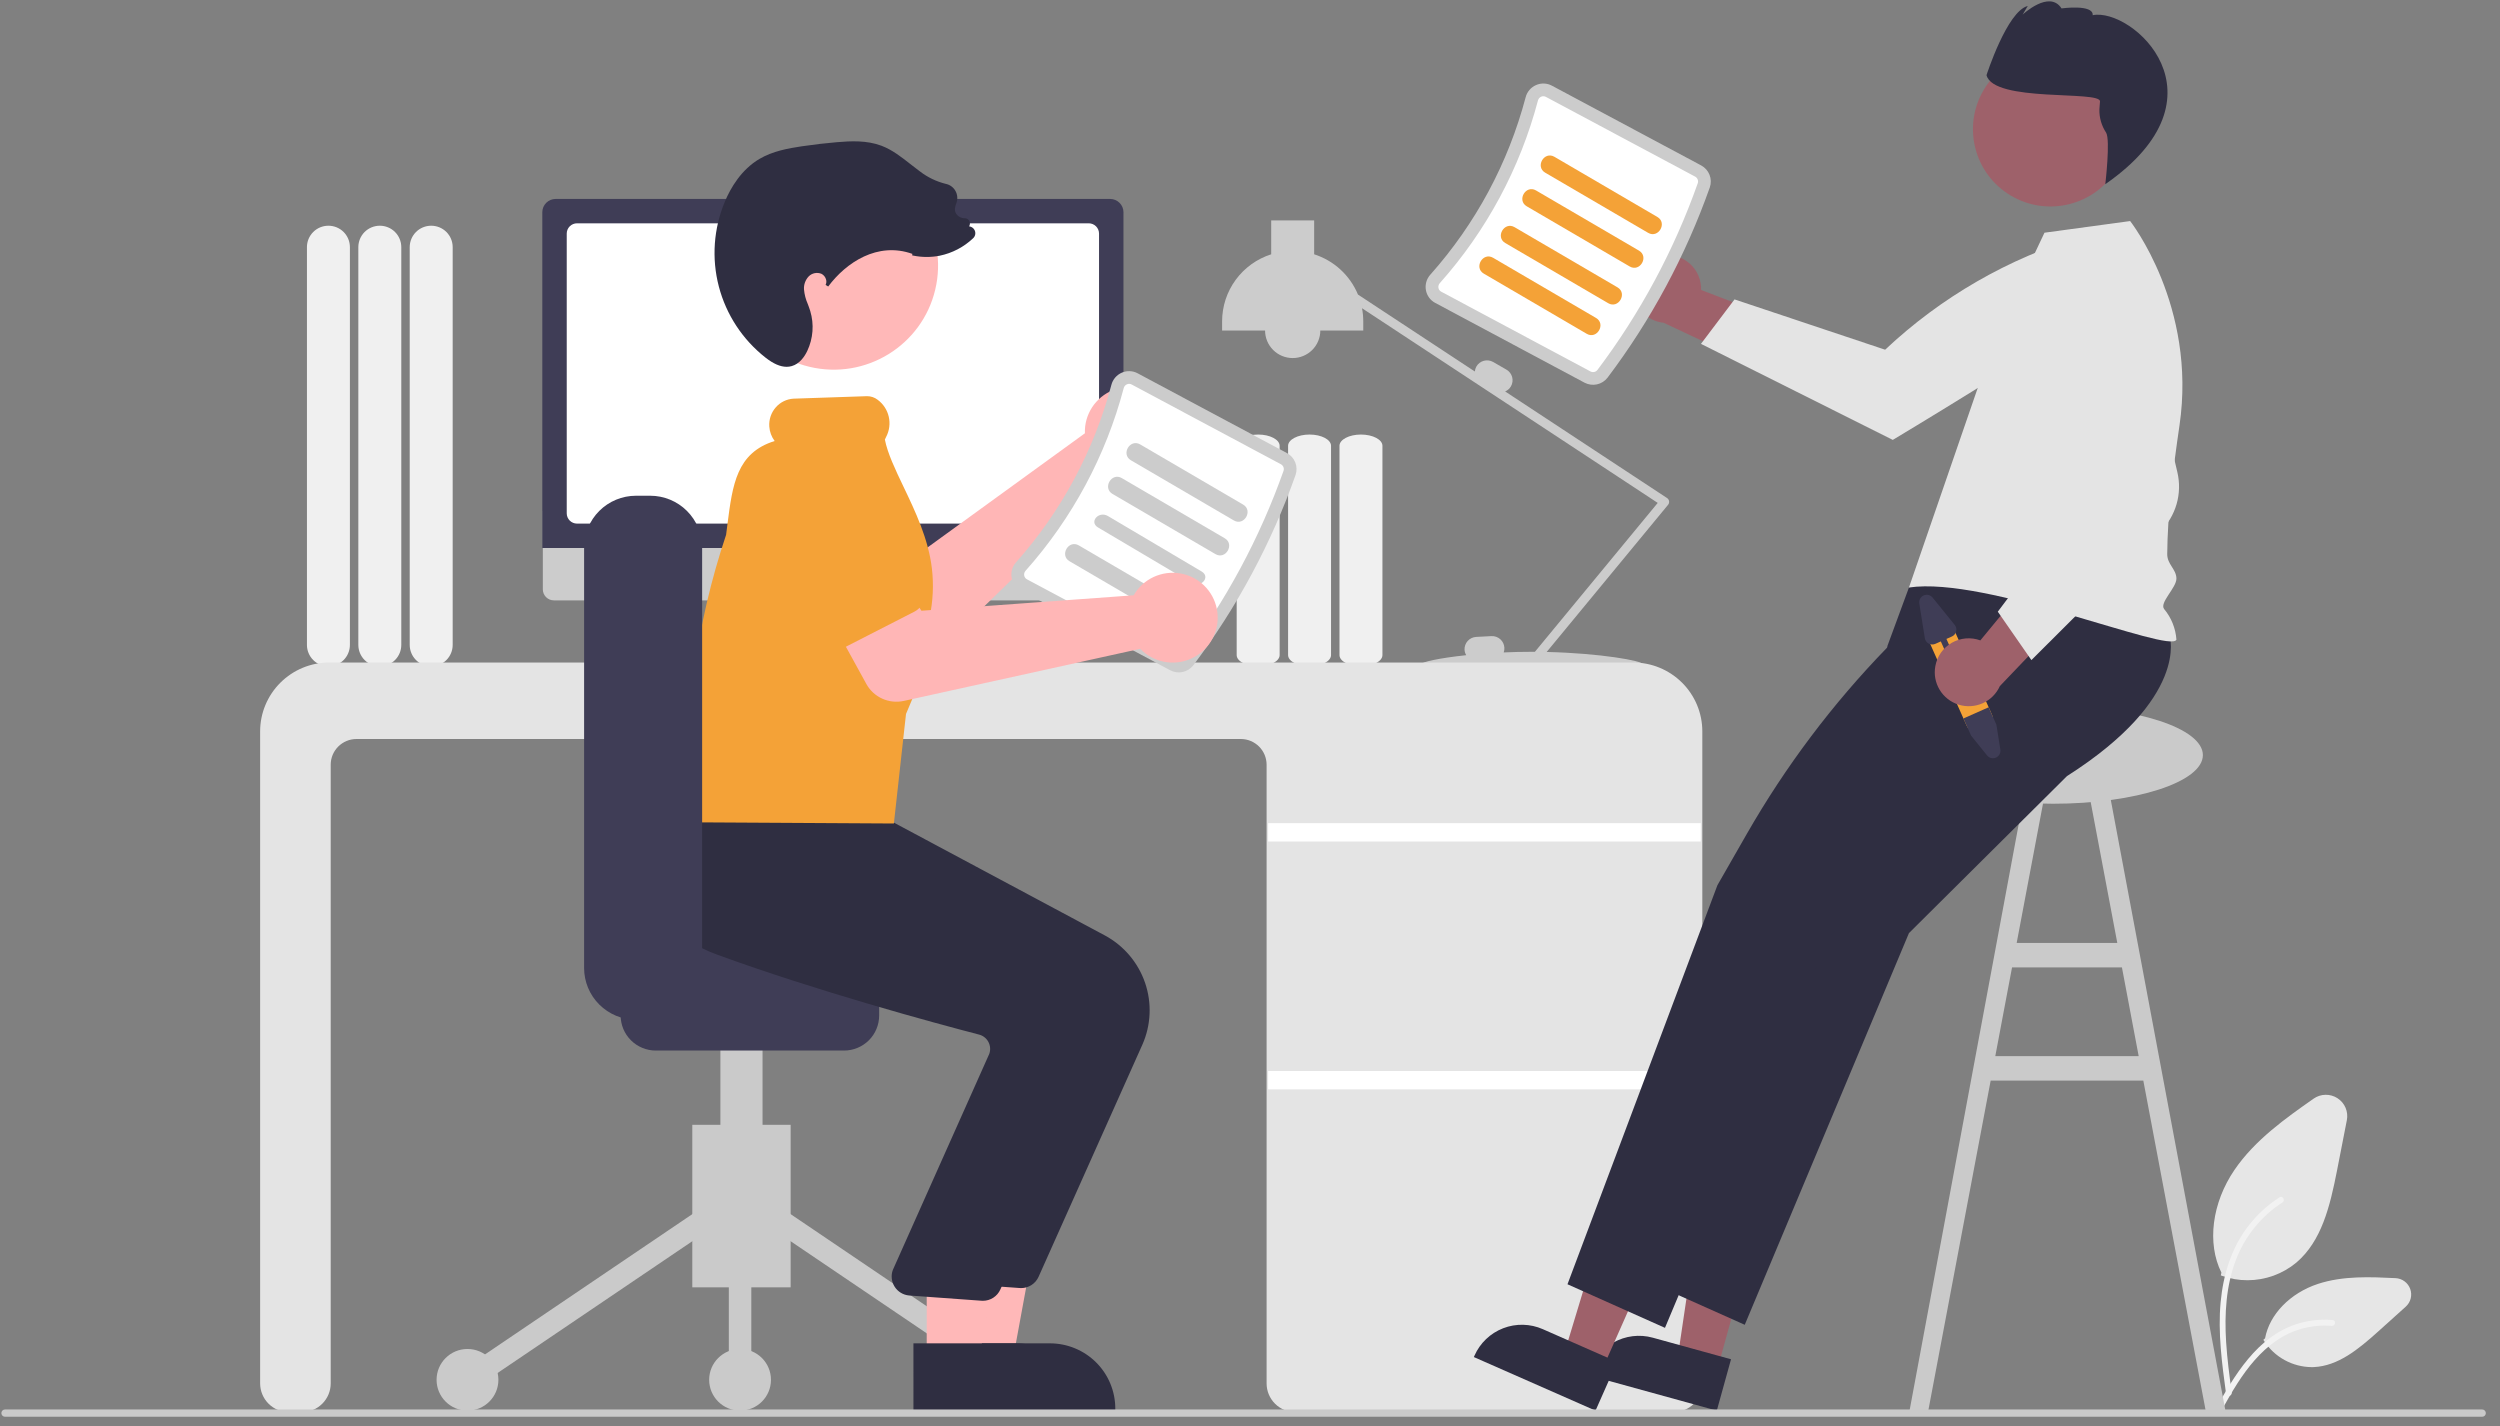 <svg width="170" height="97" viewBox="0 0 170 97" fill="none" xmlns="http://www.w3.org/2000/svg">
<rect x="0" y="0" width="170" height="97" fill="#808080" stroke="none"/>
<g clip-path="url(#clip0_598_2872)">
<path d="M27.861 43.854V16.805C27.861 16.419 28.015 16.049 28.289 15.775C28.563 15.502 28.935 15.349 29.322 15.349C29.709 15.349 30.081 15.502 30.355 15.775C30.629 16.049 30.782 16.419 30.782 16.805V43.854C30.782 44.24 30.629 44.611 30.355 44.884C30.081 45.157 29.709 45.311 29.322 45.311C28.935 45.311 28.563 45.157 28.289 44.884C28.015 44.611 27.861 44.24 27.861 43.854Z" fill="#F0F0F0"/>
<path d="M24.367 43.854V16.805C24.367 16.419 24.521 16.049 24.794 15.775C25.068 15.502 25.44 15.349 25.827 15.349C26.215 15.349 26.586 15.502 26.86 15.775C27.134 16.049 27.288 16.419 27.288 16.805V43.854C27.288 44.24 27.134 44.611 26.86 44.884C26.586 45.157 26.215 45.311 25.827 45.311C25.44 45.311 25.068 45.157 24.794 44.884C24.521 44.611 24.367 44.24 24.367 43.854Z" fill="#F0F0F0"/>
<path d="M20.872 43.854V16.805C20.872 16.419 21.026 16.049 21.3 15.775C21.574 15.502 21.945 15.349 22.333 15.349C22.72 15.349 23.092 15.502 23.366 15.775C23.639 16.049 23.793 16.419 23.793 16.805V43.854C23.793 44.24 23.639 44.611 23.366 44.884C23.092 45.157 22.72 45.311 22.333 45.311C21.945 45.311 21.574 45.157 21.3 44.884C21.026 44.611 20.872 44.24 20.872 43.854Z" fill="#F0F0F0"/>
<path d="M152.827 87.056C152.239 87.057 151.655 86.956 151.101 86.758L151.016 86.727L151.055 86.539C150.064 84.541 150.41 81.805 151.943 79.555C153.336 77.509 155.454 76.022 157.323 74.71C157.56 74.543 157.842 74.451 158.132 74.446C158.422 74.44 158.707 74.522 158.95 74.679C159.194 74.836 159.384 75.062 159.498 75.329C159.611 75.595 159.642 75.888 159.586 76.172L158.918 79.592C158.436 82.058 157.862 84.393 156.16 85.849C155.226 86.629 154.046 87.056 152.827 87.056Z" fill="#E6E6E6"/>
<path d="M157.204 92.965C156.557 92.961 155.921 92.796 155.354 92.485C154.786 92.174 154.306 91.726 153.957 91.183L153.908 91.108L154.024 91.006C154.323 89.379 155.729 87.93 157.617 87.307C159.334 86.74 161.228 86.833 162.899 86.914C163.12 86.925 163.332 87.001 163.51 87.132C163.687 87.263 163.822 87.444 163.896 87.652C163.97 87.859 163.981 88.084 163.927 88.298C163.873 88.512 163.756 88.705 163.592 88.852L161.713 90.544C160.347 91.773 158.985 92.883 157.341 92.962C157.296 92.964 157.25 92.965 157.204 92.965Z" fill="#E6E6E6"/>
<path d="M151.372 94.774C151.094 92.713 150.809 90.625 151.004 88.542C151.176 86.692 151.73 84.885 152.857 83.404C153.453 82.621 154.181 81.949 155.009 81.416C155.224 81.278 155.422 81.626 155.208 81.763C153.773 82.692 152.669 84.05 152.054 85.642C151.368 87.422 151.258 89.362 151.376 91.253C151.447 92.396 151.599 93.532 151.752 94.667C151.764 94.718 151.757 94.771 151.731 94.817C151.706 94.863 151.664 94.897 151.614 94.914C151.589 94.921 151.563 94.922 151.537 94.919C151.511 94.915 151.486 94.907 151.464 94.894C151.441 94.881 151.422 94.864 151.406 94.843C151.39 94.822 151.378 94.799 151.372 94.774Z" fill="#F2F2F2"/>
<path d="M150.587 95.958C151.923 93.549 153.473 90.871 156.242 90.014C157.011 89.777 157.819 89.692 158.62 89.764C158.873 89.786 158.81 90.183 158.558 90.161C157.211 90.048 155.868 90.41 154.762 91.185C153.692 91.927 152.859 92.96 152.153 94.054C151.721 94.725 151.335 95.424 150.948 96.122C150.824 96.345 150.462 96.184 150.587 95.958Z" fill="#F2F2F2"/>
<path d="M149.986 95.923L151.335 95.954L143.202 52.626L141.853 52.88L143.976 64.119H137.134L139.258 52.88L137.909 52.626L129.843 95.954L131.124 95.923L135.365 73.483H145.746L149.986 95.923ZM135.679 71.818L136.819 65.784H144.291L145.431 71.818H135.679Z" fill="#CACACA"/>
<path d="M91.085 44.544V30.316C91.085 29.893 91.74 29.549 92.545 29.549C93.35 29.549 94.006 29.893 94.006 30.316V44.544C94.006 44.967 93.35 45.31 92.545 45.31C91.74 45.31 91.085 44.967 91.085 44.544Z" fill="#F0F0F0"/>
<path d="M87.59 44.544V30.316C87.59 29.893 88.245 29.549 89.05 29.549C89.856 29.549 90.511 29.893 90.511 30.316V44.544C90.511 44.967 89.856 45.31 89.05 45.31C88.245 45.31 87.59 44.967 87.59 44.544Z" fill="#F0F0F0"/>
<path d="M84.094 44.544V30.316C84.094 29.893 84.749 29.549 85.555 29.549C86.36 29.549 87.015 29.893 87.015 30.316V44.544C87.015 44.967 86.36 45.31 85.555 45.31C84.749 45.31 84.094 44.967 84.094 44.544Z" fill="#F0F0F0"/>
<path d="M113.497 34.08C113.491 34.037 113.475 33.996 113.452 33.959C113.428 33.922 113.397 33.891 113.36 33.867L102.349 26.618C102.515 26.549 102.654 26.427 102.744 26.272C102.854 26.081 102.884 25.854 102.827 25.641C102.769 25.428 102.63 25.246 102.439 25.136L101.535 24.615C101.343 24.506 101.116 24.476 100.902 24.533C100.689 24.59 100.506 24.729 100.395 24.92C100.335 25.025 100.299 25.142 100.289 25.262L92.341 20.029C92.074 19.385 91.669 18.806 91.155 18.333C90.641 17.86 90.029 17.505 89.363 17.292V14.985H86.442V17.292C85.473 17.601 84.627 18.209 84.027 19.029C83.427 19.848 83.104 20.836 83.103 21.851V22.475H86.025C86.025 22.972 86.223 23.448 86.575 23.799C86.927 24.151 87.405 24.348 87.903 24.348C88.401 24.348 88.878 24.151 89.231 23.799C89.583 23.448 89.781 22.972 89.781 22.475H92.702V21.851C92.701 21.552 92.673 21.253 92.617 20.959L112.725 34.197L104.373 44.323C104.308 44.323 104.243 44.322 104.178 44.322C103.512 44.322 102.866 44.338 102.25 44.365C102.288 44.262 102.304 44.153 102.298 44.044C102.286 43.824 102.187 43.617 102.023 43.47C101.858 43.322 101.642 43.245 101.421 43.256L100.379 43.31C100.159 43.322 99.951 43.421 99.803 43.585C99.655 43.749 99.578 43.964 99.589 44.185C99.597 44.315 99.636 44.441 99.702 44.553C97.86 44.748 96.666 45.018 96.666 45.154C96.666 45.379 99.872 45.165 103.884 45.155C103.903 45.207 103.935 45.253 103.977 45.289C104.019 45.325 104.07 45.348 104.124 45.358C104.179 45.367 104.235 45.362 104.287 45.343C104.339 45.324 104.385 45.291 104.42 45.249L104.497 45.155C108.497 45.166 111.69 45.378 111.69 45.154C111.69 44.943 108.851 44.418 105.174 44.334L113.43 34.325C113.458 34.291 113.478 34.252 113.49 34.21C113.501 34.168 113.504 34.124 113.497 34.08Z" fill="#CCCCCC"/>
<path d="M113.798 96.027H88.088C87.569 96.026 87.071 95.82 86.703 95.454C86.336 95.088 86.129 94.591 86.129 94.073V51.998C86.128 51.535 85.943 51.092 85.615 50.764C85.287 50.437 84.842 50.253 84.378 50.252H24.239C23.775 50.253 23.33 50.437 23.002 50.764C22.673 51.092 22.489 51.535 22.488 51.998V94.073C22.488 94.591 22.281 95.088 21.913 95.454C21.546 95.82 21.048 96.026 20.528 96.027H19.649C19.129 96.026 18.631 95.82 18.264 95.454C17.896 95.088 17.69 94.591 17.689 94.073V49.732C17.69 48.491 18.185 47.301 19.066 46.423C19.946 45.546 21.139 45.052 22.384 45.05H111.063C112.308 45.052 113.501 45.546 114.381 46.423C115.262 47.301 115.757 48.491 115.758 49.732V94.073C115.757 94.591 115.551 95.088 115.183 95.454C114.816 95.82 114.318 96.026 113.798 96.027Z" fill="#E4E4E4"/>
<path d="M115.654 55.974H86.233V57.222H115.654V55.974Z" fill="white"/>
<path d="M115.654 72.828H86.233V74.076H115.654V72.828Z" fill="white"/>
<path d="M61.88 44.845L61.034 44.49L60.454 40.263H52.73L52.101 44.473L51.344 44.85C51.308 44.868 51.279 44.898 51.262 44.934C51.245 44.971 51.241 45.012 51.25 45.051C51.259 45.091 51.282 45.126 51.313 45.151C51.345 45.176 51.384 45.189 51.425 45.189H61.81C61.852 45.189 61.892 45.175 61.924 45.149C61.956 45.123 61.978 45.086 61.986 45.046C61.994 45.005 61.988 44.963 61.969 44.926C61.95 44.89 61.918 44.861 61.88 44.845Z" fill="#E6E6E6"/>
<path d="M75.607 40.825H37.662C37.463 40.825 37.272 40.746 37.131 40.605C36.991 40.465 36.912 40.274 36.912 40.076V34.74H76.357V40.076C76.357 40.274 76.278 40.465 76.137 40.605C75.997 40.746 75.806 40.825 75.607 40.825Z" fill="#CCCCCC"/>
<path d="M76.396 37.262H36.877V14.432C36.877 14.192 36.972 13.963 37.142 13.793C37.312 13.624 37.542 13.528 37.783 13.528H75.49C75.73 13.528 75.96 13.624 76.13 13.793C76.3 13.963 76.396 14.192 76.396 14.432V37.262Z" fill="#3F3D56"/>
<path d="M74.036 35.605H39.237C39.051 35.605 38.874 35.531 38.743 35.401C38.612 35.27 38.538 35.093 38.538 34.908V15.882C38.538 15.697 38.612 15.52 38.743 15.389C38.874 15.259 39.051 15.185 39.237 15.185H74.036C74.221 15.185 74.398 15.259 74.529 15.389C74.66 15.52 74.734 15.697 74.734 15.882V34.908C74.734 35.093 74.66 35.27 74.529 35.401C74.398 35.531 74.221 35.605 74.036 35.605Z" fill="white"/>
<path d="M113.047 17.369C113.38 17.322 113.719 17.347 114.041 17.444C114.363 17.541 114.659 17.708 114.91 17.931C115.16 18.155 115.359 18.431 115.491 18.74C115.623 19.048 115.685 19.382 115.674 19.717L123.304 22.645L119.847 25.108L113.132 21.95C112.568 21.893 112.045 21.633 111.661 21.218C111.277 20.803 111.06 20.262 111.049 19.697C111.039 19.133 111.236 18.584 111.604 18.155C111.973 17.726 112.486 17.446 113.047 17.369Z" fill="#9E616A"/>
<path d="M142.016 15.932L143.307 18.272C142.995 19.756 142.189 21.092 141.019 22.061C139.043 23.723 128.71 29.913 128.71 29.913L115.666 23.383L117.948 20.359L128.189 23.781C131.988 20.204 136.573 17.561 141.577 16.063L142.016 15.932Z" fill="#E4E4E4"/>
<path d="M139.616 54.654C145.238 54.654 149.796 53.173 149.796 51.346C149.796 49.52 145.238 48.039 139.616 48.039C133.993 48.039 129.435 49.52 129.435 51.346C129.435 53.173 133.993 54.654 139.616 54.654Z" fill="#CACACA"/>
<path d="M116.777 93.12L114.074 92.375L115.67 81.622L119.659 82.722L116.777 93.12Z" fill="#9E616A"/>
<path d="M116.742 95.923L108.025 93.52L108.055 93.41C108.304 92.513 108.9 91.751 109.712 91.292C110.524 90.833 111.486 90.714 112.386 90.962L112.386 90.962L117.71 92.43L116.742 95.923Z" fill="#2F2E41"/>
<path d="M108.938 93.155L106.372 92.025L109.521 81.619L113.308 83.286L108.938 93.155Z" fill="#9E616A"/>
<path d="M108.495 95.923L100.222 92.28L100.268 92.176C100.645 91.324 101.346 90.657 102.216 90.321C103.087 89.984 104.056 90.007 104.91 90.383L104.91 90.383L109.963 92.608L108.495 95.923Z" fill="#2F2E41"/>
<path d="M147.539 43.259C147.539 43.259 148.898 47.461 140.555 52.774L129.808 63.452L118.643 90.086L112.014 87.122L113.314 83.662L114.186 81.339L114.633 80.151L115.111 78.878L122.208 59.988L128.169 49.58L128.342 43.932L129.808 39.951L140.446 36.187L147.539 43.259Z" fill="#2F2E41"/>
<path d="M142.114 43.467C142.114 43.467 143.474 47.669 135.13 52.982L124.384 63.66L113.218 90.294L106.589 87.33L107.889 83.87L108.762 81.547L109.208 80.359L109.687 79.086L116.784 60.196L118.78 56.711C121.413 52.114 124.612 47.863 128.304 44.057L130.261 42.041L130.469 38.919L135.022 36.395L142.114 43.467Z" fill="#2F2E41"/>
<path d="M135.686 22.898L139.024 15.824L144.85 15.032C144.85 15.032 149.4 20.811 148.205 28.932C147.757 31.978 147.392 35.01 147.371 37.671C147.365 38.379 147.986 38.696 147.997 39.336C148.007 39.965 146.819 40.989 147.162 41.416C147.652 42.005 147.944 42.733 147.997 43.497C147.583 44.478 135.069 39.162 129.809 39.951L135.686 22.898Z" fill="#E4E4E4"/>
<path d="M143.96 11.47C145.447 8.976 144.625 5.751 142.123 4.268C139.621 2.785 136.388 3.605 134.901 6.1C133.414 8.595 134.236 11.819 136.738 13.302C139.239 14.785 142.473 13.965 143.96 11.47Z" fill="#9E616A"/>
<path d="M142.799 6.898C142.789 7.037 142.775 7.22 142.759 7.427C142.743 7.994 142.903 8.552 143.218 9.025C143.513 9.522 143.161 12.525 143.161 12.525C151.793 6.525 144.972 0.497 142.304 1.033C142.36 0.27 140.184 0.572 140.184 0.572C139.355 -0.715 137.538 0.994 137.538 0.994L137.889 0.405C136.478 0.763 135.083 5.111 135.083 5.111C135.562 6.987 142.855 6.135 142.799 6.898Z" fill="#2F2E41"/>
<path d="M109.314 25.681C112.281 21.747 114.625 17.383 116.268 12.741C116.363 12.464 116.356 12.161 116.248 11.888C116.141 11.615 115.94 11.389 115.681 11.25L105.531 5.826C105.366 5.738 105.184 5.688 104.998 5.681C104.811 5.673 104.625 5.708 104.455 5.783C104.281 5.858 104.126 5.972 104.003 6.116C103.88 6.26 103.791 6.43 103.744 6.613C102.562 11.086 100.342 15.219 97.261 18.678C97.135 18.818 97.041 18.986 96.99 19.168C96.938 19.35 96.928 19.541 96.961 19.728C96.994 19.911 97.067 20.085 97.177 20.235C97.286 20.386 97.429 20.509 97.594 20.597L107.744 26.02C108.004 26.158 108.304 26.2 108.592 26.138C108.879 26.076 109.135 25.914 109.314 25.681Z" fill="#CCCCCC"/>
<path d="M108.622 25.162C108.567 25.23 108.49 25.277 108.405 25.295C108.319 25.312 108.23 25.299 108.153 25.259L98.003 19.835C97.954 19.81 97.911 19.773 97.878 19.728C97.845 19.683 97.824 19.632 97.814 19.577C97.804 19.519 97.807 19.46 97.823 19.404C97.839 19.347 97.868 19.295 97.908 19.252C101.079 15.692 103.365 11.437 104.582 6.832C104.596 6.776 104.623 6.723 104.661 6.678C104.699 6.633 104.747 6.598 104.801 6.575C104.851 6.552 104.907 6.541 104.962 6.544C105.018 6.546 105.072 6.561 105.121 6.588L115.271 12.011C115.348 12.053 115.408 12.12 115.441 12.2C115.473 12.281 115.477 12.371 115.45 12.454C113.838 17.013 111.535 21.298 108.622 25.162Z" fill="white"/>
<path d="M105.071 11.741L112.071 15.832C112.768 16.24 113.399 15.161 112.703 14.755L105.702 10.663C105.006 10.255 104.375 11.334 105.071 11.741Z" fill="#F4A237"/>
<path d="M103.819 14.029L110.82 18.121C111.516 18.528 112.147 17.45 111.451 17.043L104.45 12.951C103.754 12.544 103.123 13.623 103.819 14.029Z" fill="#F4A237"/>
<path d="M102.358 16.526L109.359 20.618C110.055 21.025 110.686 19.947 109.99 19.54L102.99 15.448C102.293 15.041 101.662 16.12 102.358 16.526Z" fill="#F4A237"/>
<path d="M100.898 18.607L107.899 22.699C108.595 23.106 109.226 22.027 108.53 21.621L101.53 17.529C100.833 17.122 100.202 18.2 100.898 18.607Z" fill="#F4A237"/>
<path d="M132.813 42.676L135.441 48.569C135.505 48.711 135.532 48.865 135.52 49.019C135.509 49.173 135.459 49.322 135.375 49.452C135.276 49.608 135.133 49.731 134.965 49.805C134.796 49.88 134.609 49.904 134.427 49.873C134.366 49.863 134.305 49.847 134.246 49.824C134.014 49.735 133.827 49.557 133.725 49.33L131.097 43.437C131.047 43.324 131.02 43.203 131.016 43.08C131.013 42.958 131.034 42.835 131.079 42.72C131.168 42.489 131.346 42.302 131.574 42.201C131.801 42.1 132.06 42.093 132.292 42.182C132.524 42.271 132.712 42.449 132.813 42.676Z" fill="#F4A237"/>
<path d="M135.229 48.094L135.755 49.283L136.024 50.97C136.042 51.081 136.023 51.195 135.969 51.294C135.915 51.392 135.83 51.471 135.727 51.516C135.624 51.562 135.509 51.572 135.399 51.546C135.29 51.52 135.192 51.458 135.121 51.37L134.032 50.018L133.513 48.855L135.229 48.094Z" fill="#3F3D56"/>
<path d="M130.512 41.036L130.889 43.395C130.901 43.473 130.931 43.546 130.976 43.61C131.022 43.674 131.081 43.727 131.15 43.764C131.219 43.801 131.296 43.822 131.374 43.825C131.452 43.828 131.53 43.813 131.602 43.782L131.976 43.616L132.696 45.232C132.719 45.282 132.76 45.322 132.812 45.341C132.864 45.361 132.921 45.36 132.972 45.337C133.022 45.315 133.062 45.273 133.081 45.222C133.101 45.17 133.1 45.113 133.078 45.063L132.357 43.447L132.73 43.281C132.854 43.226 132.951 43.125 133 42.999C133.049 42.873 133.045 42.732 132.991 42.609C132.972 42.568 132.949 42.529 132.921 42.495L131.416 40.635C131.345 40.548 131.247 40.486 131.138 40.46C131.028 40.433 130.913 40.444 130.81 40.49C130.707 40.535 130.622 40.614 130.568 40.712C130.514 40.811 130.495 40.925 130.512 41.036Z" fill="#3F3D56"/>
<path d="M131.603 45.295C131.662 44.965 131.793 44.651 131.987 44.377C132.181 44.103 132.432 43.875 132.724 43.708C133.016 43.541 133.341 43.441 133.676 43.413C134.011 43.385 134.348 43.431 134.664 43.547L139.852 37.247L141.109 41.294L135.989 46.656C135.758 47.171 135.346 47.584 134.83 47.817C134.314 48.05 133.73 48.086 133.19 47.918C132.649 47.75 132.189 47.391 131.896 46.907C131.604 46.424 131.499 45.85 131.603 45.295Z" fill="#9E616A"/>
<path d="M138.135 44.886L135.85 41.594L142.339 32.966L138.996 25.823L139.239 17.327L142.002 16.818L142.036 16.835C143.379 17.606 144.417 18.812 144.978 20.252C145.667 21.97 147.205 28.419 148.061 32.11C148.229 32.825 148.211 33.572 148.008 34.278C147.804 34.984 147.423 35.627 146.901 36.144L138.135 44.886Z" fill="#E4E4E4"/>
<path d="M73.793 28.981C73.774 29.141 73.767 29.302 73.774 29.463L62.074 37.951L58.859 36.532L56.079 41.09L61.524 44.152C61.964 44.4 62.473 44.498 62.973 44.433C63.474 44.368 63.94 44.142 64.302 43.79L76.077 32.321C76.68 32.474 77.315 32.44 77.898 32.224C78.481 32.008 78.984 31.62 79.341 31.112C79.697 30.604 79.89 29.999 79.894 29.379C79.898 28.759 79.712 28.152 79.361 27.64C79.011 27.128 78.512 26.734 77.932 26.511C77.352 26.288 76.717 26.247 76.112 26.392C75.508 26.538 74.962 26.864 74.548 27.326C74.133 27.789 73.87 28.366 73.793 28.981Z" fill="#FFB6B6"/>
<path d="M61.695 38.261L58.283 43.931C58.186 44.092 58.056 44.23 57.9 44.337C57.744 44.443 57.568 44.515 57.382 44.547C57.196 44.579 57.005 44.571 56.823 44.523C56.64 44.475 56.47 44.388 56.325 44.269L51.216 40.085C50.391 39.585 49.799 38.779 49.569 37.844C49.339 36.91 49.491 35.922 49.99 35.099C50.489 34.275 51.295 33.682 52.232 33.45C53.168 33.218 54.159 33.366 54.987 33.861L61.073 36.378C61.247 36.45 61.404 36.559 61.532 36.697C61.66 36.835 61.758 36.999 61.817 37.178C61.876 37.356 61.895 37.546 61.874 37.733C61.854 37.919 61.792 38.1 61.695 38.261Z" fill="#F4A237"/>
<path d="M47.076 87.539H53.764V76.487H47.076V87.539Z" fill="#CACACA"/>
<path d="M53.428 82.335L52.57 83.597L68.621 94.458L69.479 93.196L53.428 82.335Z" fill="#CACACA"/>
<path d="M47.411 82.335L31.36 93.196L32.218 94.458L48.269 83.597L47.411 82.335Z" fill="#CACACA"/>
<path d="M69.051 95.923C70.212 95.923 71.153 94.985 71.153 93.827C71.153 92.669 70.212 91.731 69.051 91.731C67.89 91.731 66.949 92.669 66.949 93.827C66.949 94.985 67.89 95.923 69.051 95.923Z" fill="#CACACA"/>
<path d="M50.325 95.923C51.486 95.923 52.426 94.985 52.426 93.827C52.426 92.669 51.486 91.731 50.325 91.731C49.164 91.731 48.223 92.669 48.223 93.827C48.223 94.985 49.164 95.923 50.325 95.923Z" fill="#CACACA"/>
<path d="M31.789 95.923C32.95 95.923 33.891 94.985 33.891 93.827C33.891 92.669 32.95 91.731 31.789 91.731C30.628 91.731 29.687 92.669 29.687 93.827C29.687 94.985 30.628 95.923 31.789 95.923Z" fill="#CACACA"/>
<path d="M51.089 82.966H49.56V93.827H51.089V82.966Z" fill="#CACACA"/>
<path d="M48.987 81.442H51.853V66.77H48.987V81.442Z" fill="#CACACA"/>
<path d="M42.203 69.056V65.626C42.204 64.995 42.456 64.389 42.904 63.943C43.351 63.496 43.958 63.245 44.592 63.245H57.394C58.028 63.245 58.635 63.496 59.083 63.943C59.53 64.389 59.782 64.995 59.783 65.626V69.056C59.782 69.688 59.53 70.293 59.083 70.74C58.635 71.186 58.028 71.437 57.394 71.438H44.592C43.958 71.437 43.351 71.186 42.904 70.74C42.456 70.293 42.204 69.688 42.203 69.056Z" fill="#3F3D56"/>
<path d="M65.326 92.501L68.867 92.501L70.551 83.343L65.326 83.344L65.326 92.501Z" fill="#FFB8B8"/>
<path d="M64.423 95.923L75.84 95.923V95.779C75.84 95.197 75.725 94.621 75.501 94.083C75.278 93.545 74.951 93.057 74.538 92.645C74.126 92.234 73.636 91.907 73.097 91.685C72.558 91.462 71.98 91.347 71.396 91.347H71.396L64.423 91.348L64.423 95.923Z" fill="#2F2E41"/>
<path d="M70.623 86.822L77.681 71.038C78.271 69.708 78.336 68.205 77.864 66.829C77.392 65.453 76.418 64.304 75.135 63.612L59.824 55.425L52.837 54.833L46.393 54.249L46.346 54.327C46.287 54.427 44.901 56.814 45.838 59.431C46.548 61.416 48.396 62.966 51.331 64.039C58.179 66.543 66.091 68.684 69.175 69.488C69.311 69.522 69.439 69.585 69.549 69.673C69.659 69.76 69.749 69.87 69.814 69.994C69.878 70.118 69.917 70.253 69.926 70.391C69.936 70.53 69.917 70.669 69.87 70.8L63.312 85.492C63.244 85.678 63.219 85.878 63.24 86.075C63.261 86.273 63.328 86.463 63.434 86.63C63.54 86.798 63.684 86.939 63.853 87.043C64.023 87.147 64.214 87.21 64.412 87.228L69.313 87.584C69.354 87.588 69.396 87.59 69.437 87.59C69.688 87.59 69.933 87.517 70.144 87.381C70.354 87.245 70.521 87.051 70.623 86.822Z" fill="#2F2E41"/>
<path d="M63.017 92.501L66.557 92.501L68.242 83.343L63.016 83.344L63.017 92.501Z" fill="#FFB8B8"/>
<path d="M62.114 95.923L73.53 95.923V95.779C73.53 95.197 73.415 94.621 73.192 94.083C72.969 93.545 72.641 93.057 72.229 92.645C71.816 92.234 71.326 91.907 70.787 91.685C70.248 91.462 69.67 91.347 69.087 91.347H69.086L62.113 91.348L62.114 95.923Z" fill="#2F2E41"/>
<path d="M68.023 87.686L75.082 71.902C75.671 70.572 75.736 69.069 75.264 67.693C74.792 66.317 73.818 65.168 72.535 64.476L57.224 56.289L50.237 55.697L45.19 55.26L45.19 55.191C45.131 55.291 43.745 57.678 44.682 60.295C45.392 62.28 45.797 63.83 48.731 64.903C55.58 67.407 63.491 69.548 66.575 70.352C66.711 70.386 66.839 70.449 66.949 70.537C67.059 70.624 67.149 70.734 67.214 70.858C67.278 70.981 67.317 71.117 67.327 71.255C67.336 71.394 67.317 71.533 67.27 71.664L60.713 86.356C60.644 86.542 60.619 86.742 60.641 86.939C60.661 87.137 60.728 87.326 60.834 87.494C60.94 87.662 61.084 87.803 61.254 87.907C61.423 88.011 61.615 88.074 61.813 88.093L66.713 88.448C66.754 88.452 66.796 88.454 66.837 88.454C67.088 88.454 67.334 88.382 67.544 88.245C67.754 88.109 67.921 87.915 68.023 87.686Z" fill="#2F2E41"/>
<path d="M63.595 19.7C64.502 15.899 62.147 12.086 58.336 11.182C54.524 10.278 50.7 12.626 49.794 16.427C48.887 20.227 51.242 24.041 55.053 24.945C58.865 25.849 62.689 23.5 63.595 19.7Z" fill="#FFB8B8"/>
<path d="M81.145 45.239C84.111 41.305 86.456 36.941 88.098 32.3C88.193 32.022 88.186 31.72 88.079 31.447C87.972 31.173 87.77 30.947 87.511 30.808L77.361 25.385C77.197 25.296 77.015 25.246 76.828 25.239C76.642 25.231 76.456 25.266 76.285 25.341C76.111 25.416 75.957 25.53 75.833 25.674C75.71 25.818 75.622 25.988 75.574 26.172C74.393 30.645 72.172 34.777 69.092 38.236C68.965 38.377 68.872 38.544 68.82 38.726C68.768 38.908 68.758 39.1 68.792 39.286C68.824 39.469 68.898 39.643 69.007 39.793C69.117 39.944 69.26 40.068 69.424 40.155L79.575 45.578C79.834 45.717 80.135 45.758 80.422 45.696C80.71 45.634 80.966 45.472 81.145 45.239Z" fill="#CCCCCC"/>
<path d="M80.453 44.721C80.398 44.788 80.322 44.835 80.236 44.853C80.151 44.871 80.062 44.858 79.985 44.817L69.834 39.394C69.785 39.368 69.742 39.331 69.71 39.286C69.677 39.242 69.655 39.19 69.646 39.135C69.635 39.078 69.638 39.018 69.654 38.962C69.671 38.906 69.7 38.854 69.74 38.81C72.911 35.25 75.197 30.996 76.413 26.391C76.427 26.334 76.454 26.281 76.492 26.236C76.53 26.192 76.578 26.156 76.632 26.133C76.683 26.11 76.738 26.1 76.794 26.102C76.85 26.104 76.904 26.119 76.953 26.146L87.103 31.57C87.18 31.611 87.24 31.678 87.272 31.759C87.305 31.84 87.308 31.929 87.282 32.012C85.669 36.571 83.366 40.857 80.453 44.721Z" fill="white"/>
<path d="M76.902 31.299L83.903 35.391C84.6 35.798 85.23 34.719 84.535 34.313L77.534 30.221C76.837 29.814 76.207 30.892 76.902 31.299Z" fill="#CCCCCC"/>
<path d="M75.65 33.588L82.651 37.68C83.348 38.087 83.978 37.008 83.283 36.602L76.282 32.51C75.585 32.103 74.955 33.181 75.65 33.588Z" fill="#CCCCCC"/>
<path d="M74.666 35.867L81.033 39.637C81.666 40.012 82.344 39.236 81.712 38.862L75.344 35.093C74.711 34.718 74.034 35.493 74.666 35.867Z" fill="#CCCCCC"/>
<path d="M72.728 38.165L79.729 42.257C80.426 42.664 81.056 41.586 80.361 41.179L73.36 37.087C72.664 36.68 72.033 37.759 72.728 38.165Z" fill="#CCCCCC"/>
<path d="M60.784 55.998L46.747 55.915L46.743 55.815C46.476 48.792 47.336 42.43 49.375 36.366C49.404 36.139 49.435 35.897 49.465 35.658C49.813 32.945 50.09 30.791 52.677 29.989C52.462 29.703 52.335 29.361 52.312 29.004C52.295 28.767 52.327 28.529 52.403 28.304C52.48 28.079 52.601 27.871 52.759 27.693C52.91 27.521 53.094 27.381 53.3 27.281C53.507 27.181 53.731 27.122 53.959 27.109L58.956 26.94C59.218 26.938 59.474 27.024 59.681 27.185C60.062 27.467 60.329 27.874 60.435 28.335C60.542 28.795 60.48 29.279 60.262 29.698C60.203 29.815 60.181 29.868 60.172 29.891C60.35 30.819 60.877 31.921 61.434 33.088C62.233 34.758 63.138 36.651 63.371 38.676C63.497 39.77 63.444 40.876 63.216 41.953C63.112 42.533 63.088 43.125 63.145 43.712C63.191 44.582 63.234 45.404 62.74 46.198C62.615 46.413 62.471 46.643 62.302 46.897L61.608 48.551L60.784 55.998Z" fill="#F4A237"/>
<path d="M39.719 65.827V37.225C39.72 36.293 40.092 35.4 40.753 34.741C41.414 34.082 42.31 33.711 43.245 33.71H44.219C45.154 33.711 46.05 34.082 46.711 34.741C47.372 35.4 47.744 36.293 47.745 37.225V65.827C47.744 66.759 47.372 67.652 46.711 68.311C46.05 68.97 45.154 69.341 44.219 69.342H43.245C42.31 69.341 41.414 68.97 40.753 68.311C40.092 67.652 39.72 66.759 39.719 65.827Z" fill="#3F3D56"/>
<path d="M77.362 40.08C77.261 40.206 77.17 40.339 77.091 40.479L62.66 41.53L60.681 38.633L55.907 41.041L58.911 46.508C59.153 46.95 59.533 47.301 59.993 47.509C60.453 47.717 60.968 47.771 61.461 47.662L77.534 44.119C77.965 44.566 78.523 44.871 79.132 44.995C79.742 45.118 80.374 45.054 80.946 44.81C81.518 44.566 82.002 44.154 82.333 43.63C82.664 43.105 82.828 42.492 82.801 41.872C82.775 41.253 82.56 40.656 82.185 40.161C81.81 39.666 81.293 39.297 80.702 39.102C80.112 38.908 79.476 38.897 78.879 39.072C78.282 39.246 77.753 39.598 77.362 40.08Z" fill="#FFB6B6"/>
<path d="M62.175 41.594L56.276 44.614C56.108 44.7 55.923 44.748 55.735 44.757C55.547 44.765 55.358 44.733 55.184 44.663C55.009 44.592 54.851 44.484 54.722 44.348C54.592 44.211 54.494 44.048 54.433 43.87L52.309 37.627C51.873 36.77 51.796 35.776 52.093 34.863C52.391 33.949 53.039 33.19 53.896 32.751C51.281 34.09 56.727 30.288 58.806 34.326L62.643 39.668C62.753 39.821 62.828 39.995 62.864 40.18C62.9 40.365 62.896 40.555 62.851 40.738C62.807 40.921 62.723 41.092 62.607 41.24C62.49 41.388 62.343 41.508 62.175 41.594Z" fill="#F4A237"/>
<path d="M53.49 24.943C53.063 24.943 52.592 24.738 52.06 24.322C50.498 23.098 49.38 21.397 48.88 19.479C48.38 17.562 48.525 15.533 49.293 13.705C49.679 12.786 50.401 11.535 51.649 10.803C52.546 10.276 53.599 10.086 54.517 9.949C55.311 9.83 56.115 9.736 56.907 9.669C57.852 9.588 58.945 9.533 59.942 9.911C60.672 10.188 61.293 10.676 61.894 11.149C62.104 11.314 62.32 11.484 62.537 11.642C63.063 12.051 63.669 12.344 64.317 12.504C64.453 12.532 64.582 12.589 64.695 12.671C64.807 12.753 64.901 12.859 64.969 12.98C65.039 13.103 65.081 13.24 65.093 13.381C65.105 13.522 65.087 13.664 65.039 13.797C64.945 14.059 64.86 14.296 65.032 14.552C65.095 14.642 65.18 14.715 65.278 14.765C65.376 14.815 65.486 14.841 65.596 14.839C65.654 14.838 65.712 14.851 65.764 14.878C65.816 14.905 65.86 14.945 65.892 14.993C65.925 15.041 65.946 15.096 65.953 15.153C65.96 15.211 65.952 15.27 65.931 15.324L65.903 15.394C65.977 15.401 66.048 15.425 66.109 15.466C66.171 15.506 66.222 15.56 66.258 15.624C66.312 15.716 66.333 15.823 66.317 15.927C66.301 16.032 66.251 16.128 66.173 16.2C65.54 16.801 64.75 17.213 63.895 17.389C63.309 17.504 62.706 17.502 62.121 17.385L62.027 17.367L62.039 17.263C59.672 16.421 57.535 17.849 56.317 19.483L56.141 19.372C56.171 19.311 56.189 19.245 56.193 19.177C56.196 19.109 56.186 19.041 56.163 18.977C56.139 18.901 56.099 18.83 56.047 18.768C55.995 18.707 55.931 18.656 55.86 18.619C55.715 18.56 55.555 18.544 55.401 18.575C55.247 18.605 55.106 18.681 54.995 18.791C54.882 18.91 54.795 19.05 54.739 19.203C54.683 19.357 54.66 19.52 54.672 19.683C54.703 20.029 54.792 20.366 54.933 20.683C54.99 20.835 55.049 20.992 55.097 21.15C55.367 22.048 55.295 23.013 54.895 23.862C54.711 24.249 54.378 24.742 53.836 24.895C53.724 24.927 53.607 24.943 53.49 24.943Z" fill="#2F2E41"/>
<path d="M168.788 96.339H0.341C0.275 96.339 0.212 96.313 0.165 96.266C0.119 96.22 0.093 96.157 0.093 96.091C0.093 96.026 0.119 95.963 0.165 95.917C0.212 95.87 0.275 95.844 0.341 95.844H168.788C168.854 95.844 168.918 95.87 168.964 95.916C169.011 95.963 169.037 96.026 169.037 96.091C169.037 96.157 169.011 96.22 168.964 96.267C168.918 96.313 168.854 96.339 168.788 96.339Z" fill="#CACACA"/>
</g>
<defs>
<clipPath id="clip0_598_2872">
<rect width="168.945" height="96.247" fill="white" transform="translate(0.091 0.092)"/>
</clipPath>
</defs>
</svg>
